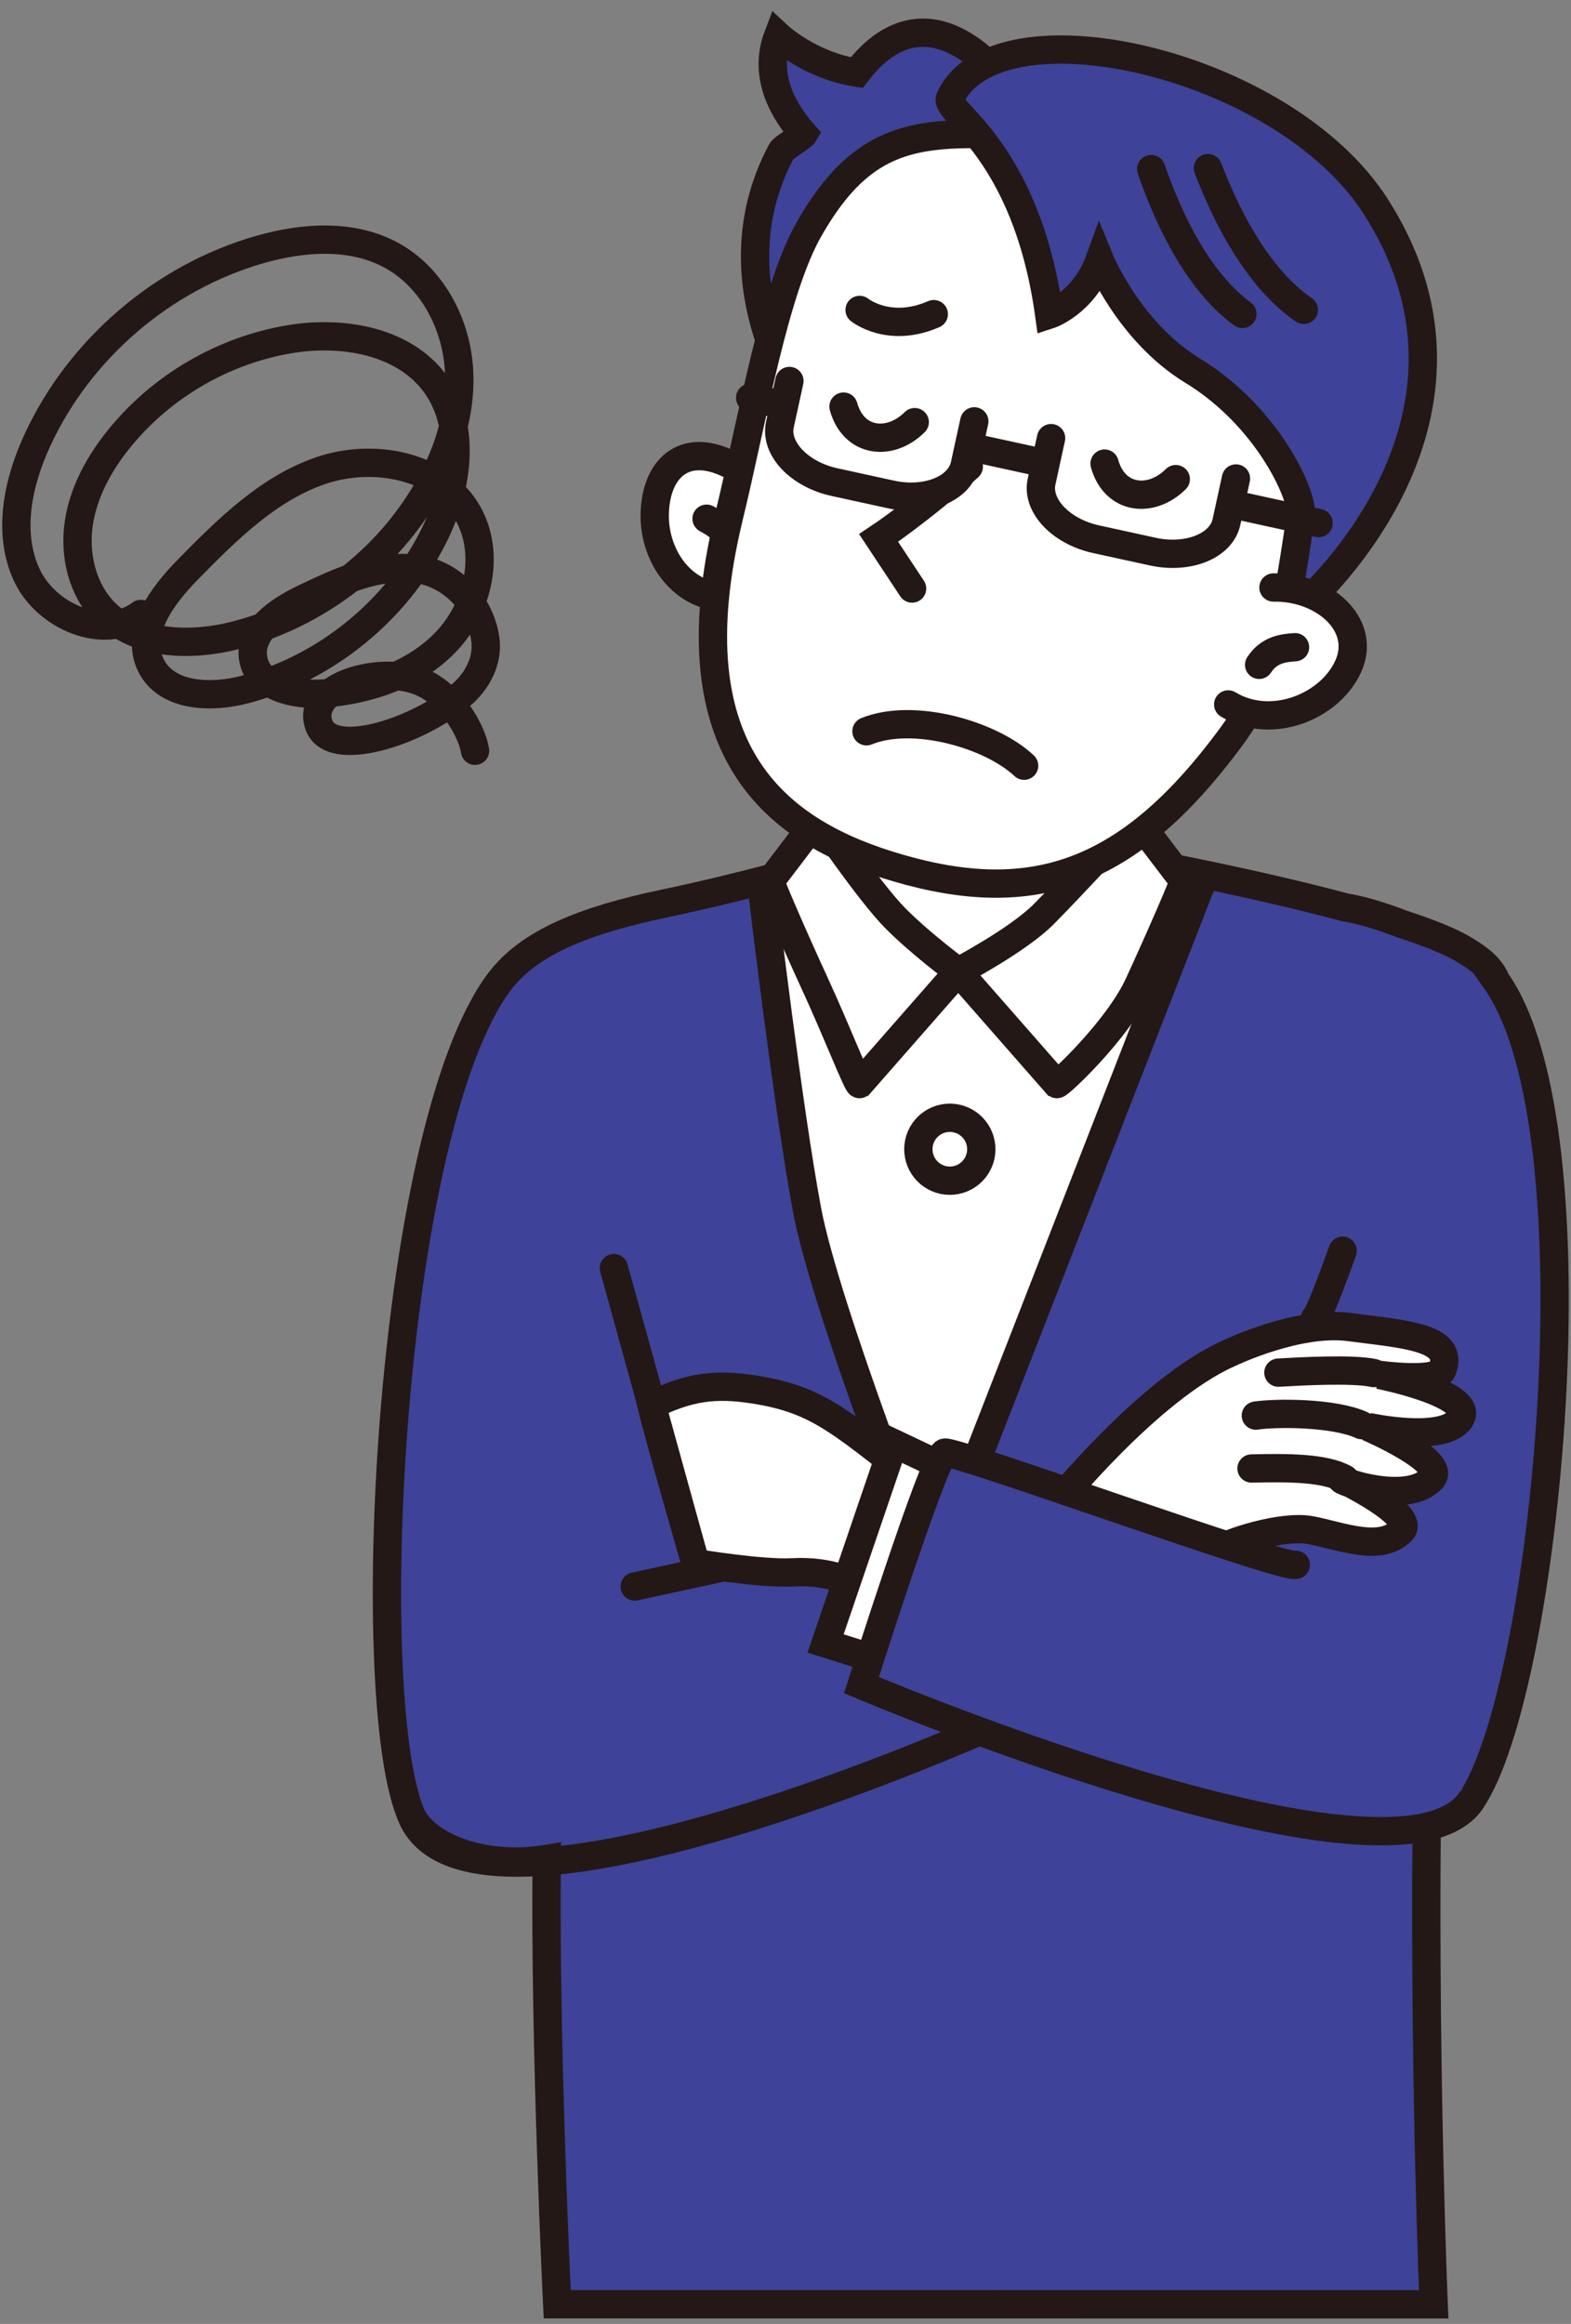 <?xml version="1.0" encoding="utf-8"?>
<svg xmlns="http://www.w3.org/2000/svg" fill="none" height="100%" overflow="visible" preserveAspectRatio="none" style="display: block;" viewBox="0 0 96 142" width="100%">
<rect x="0" y="0" width="96" height="142" fill="#808080" stroke="none"/>
<g id="Illustration Container">
<g id="Group">
<g id="Group_2">
<path d="M91.427 59.939C91.043 59.032 90.302 58.541 89.529 58.062C88.679 57.536 87.303 56.991 85.671 56.461C84.259 55.908 82.959 55.558 82.224 55.451C76.829 54.003 70.76 52.864 70.713 52.859C62.391 52.026 55.686 51.287 52.727 52.119C49.635 52.989 45.469 54.181 40.594 55.207C35.718 56.233 32.328 57.579 30.515 59.991C23.831 68.895 22.046 103.129 25.067 110.764C25.847 112.732 29.412 114.254 33.408 113.587C33.279 125.135 34.05 140.796 34.05 140.796L87.608 140.801C87.608 140.801 87.04 127.458 87.18 111.579C88.4 111.327 89.337 110.833 89.888 110.033C94.464 103.407 97.901 69.169 91.425 59.939H91.427Z" fill="#3E4298" id="Vector" stroke="#231815" stroke-linecap="round" stroke-width="1.73"/>
<path d="M46.626 54.821C46.626 54.821 48.165 67.78 49.32 73.939C50.475 80.099 56.89 96.393 56.89 96.393L73.441 53.923L46.626 54.821Z" fill="white" id="Vector_2" stroke="#231815" stroke-linecap="round" stroke-width="1.73"/>
<g id="Vector_3">
<path d="M67.546 42.183C67.546 42.183 66.862 51.819 69.421 55.756C71.98 59.694 68.562 59.465 68.562 59.465C68.562 59.465 65.291 59.044 59.327 59.183C52.441 59.343 51.281 59.78 51.281 59.78C51.281 59.78 48.953 60.394 51.71 55.077C54.466 49.76 53.235 43.009 53.235 43.009" fill="white"/>
<path d="M67.546 42.183C67.546 42.183 66.862 51.819 69.421 55.756C71.98 59.694 68.562 59.465 68.562 59.465C68.562 59.465 65.291 59.044 59.327 59.183C52.441 59.343 51.281 59.78 51.281 59.78C51.281 59.78 48.953 60.394 51.71 55.077C54.466 49.76 53.235 43.009 53.235 43.009" stroke="#231815" stroke-linecap="round" stroke-width="1.73"/>
</g>
<path d="M58.554 59.365L64.582 66.241C64.7 66.297 68.305 62.935 69.595 60.132C70.936 57.217 72.394 53.849 72.324 53.836L69.367 49.952C69.367 49.952 65.386 54.239 63.794 55.845C62.202 57.453 58.554 59.364 58.554 59.364V59.365Z" fill="white" id="Vector_4" stroke="#231815" stroke-linecap="round" stroke-width="1.73"/>
<path d="M58.554 59.365L52.526 66.241C52.409 66.297 51.096 62.935 49.805 60.132C48.463 57.217 47.005 53.849 47.076 53.836L50.032 49.952C50.032 49.952 53.115 54.497 54.708 56.103C56.3 57.711 58.554 59.364 58.554 59.364V59.365Z" fill="white" id="Vector_5" stroke="#231815" stroke-linecap="round" stroke-width="1.73"/>
<path d="M58.201 72.138C59.259 72.05 60.045 71.121 59.958 70.063C59.87 69.004 58.94 68.218 57.882 68.306C56.824 68.394 56.037 69.323 56.125 70.381C56.213 71.439 57.142 72.226 58.201 72.138Z" fill="white" id="Vector_6" stroke="#231815" stroke-linecap="round" stroke-width="1.73"/>
<path d="M48.435 96.074C52.886 95.831 54.691 98.901 55.009 97.947C55.326 96.993 57.182 91.426 57.182 91.426C51.458 86.974 50.191 85.551 46.103 84.906C43.655 84.518 42.074 84.764 39.813 85.86C40.311 87.964 42.498 95.508 42.498 95.508C42.498 95.508 46.492 96.18 48.435 96.074Z" fill="white" id="Vector_7" stroke="#231815" stroke-linecap="round" stroke-width="1.73"/>
<path d="M75.117 82.68C75.117 82.68 79.287 80.666 82.467 81.089C85.648 81.513 88.935 81.671 88.139 83.687C87.818 84.499 84.269 84.004 84.269 84.004C84.269 84.004 90.242 85.188 89.217 86.708C88.209 88.202 83.58 87.185 83.58 87.185C83.58 87.185 88.402 89.256 87.521 90.313C86.107 92.009 81.671 90.472 81.99 90.366C81.99 90.366 86.566 92.574 85.648 93.528C84.346 94.88 81.901 93.829 80.064 93.493C78.358 93.182 75.045 94.236 74.303 94.765C73.561 95.295 64.444 92.009 64.444 92.009C64.444 92.009 70.168 84.87 75.116 82.68H75.117Z" fill="white" id="Vector_8" stroke="#231815" stroke-linecap="round" stroke-width="1.73"/>
<path d="M38.787 96.939L43.931 95.826" id="Vector_9" stroke="#231815" stroke-linecap="round" stroke-width="1.73"/>
<g id="Group_3">
<g id="Vector_10">
<path d="M44.52 28.335C41.77 27.015 40.075 28.659 40.01 31.39C39.944 34.12 41.908 36.839 44.997 36.48" fill="white"/>
<path d="M44.52 28.335C41.77 27.015 40.075 28.659 40.01 31.39C39.944 34.12 41.908 36.839 44.997 36.48" stroke="#231815" stroke-linecap="round" stroke-width="1.73"/>
</g>
<g id="Vector_11">
<path d="M44.722 33.589C44.561 32.489 43.797 32.03 43.177 31.695Z" fill="white"/>
<path d="M44.722 33.589C44.561 32.489 43.797 32.03 43.177 31.695" stroke="#231815" stroke-linecap="round" stroke-width="1.73"/>
</g>
<path d="M52.353 4.437C49.485 3.997 47.546 2.186 47.546 2.186C46.586 4.688 47.946 6.887 49.108 8.19C49.008 8.362 47.86 9.04 47.764 9.222C43.579 17.037 48.808 24.436 48.808 24.436L61.356 5.048C61.356 5.048 56.795 -1.383 52.353 4.437Z" fill="#3E4298" id="Vector_12" stroke="#231815" stroke-linecap="round" stroke-width="1.73"/>
<path d="M49.46 13.962C47.287 17.752 45.975 25.688 44.548 31.556C40.968 46.293 47.809 50.973 54.859 53.032C63.146 55.453 68.977 53.459 75.157 45.13C78.223 40.998 81.528 32.84 81.833 26.96C82.138 21.08 75.148 8.989 66.234 8.515C57.321 8.042 53.388 7.113 49.462 13.962H49.46Z" fill="white" id="Vector_13" stroke="#231815" stroke-linecap="round" stroke-width="1.73"/>
<path d="M79.446 37.159C79.446 37.159 92.598 25.962 84.07 12.621C78.399 3.749 60.863 -0.121 58.054 6.011C57.681 6.825 62.707 9.072 64.116 19.228C64.116 19.228 66.23 18.54 67.2 15.881C67.2 15.881 69.003 20.287 72.872 22.645C77.444 25.431 79.522 30.143 79.48 31.27C79.437 32.396 78.356 38.404 78.356 38.404C78.356 38.404 79.462 35.844 80.695 36.635C81.928 37.426 79.446 37.159 79.446 37.159Z" fill="#3E4298" id="Vector_14" stroke="#231815" stroke-linecap="round" stroke-width="1.73"/>
<g id="Vector_15">
<path d="M77.818 35.898C80.867 35.846 83.495 38.14 82.416 40.649C81.338 43.158 77.711 44.656 75.052 43.043" fill="white"/>
<path d="M77.818 35.898C80.867 35.846 83.495 38.14 82.416 40.649C81.338 43.158 77.711 44.656 75.052 43.043" stroke="#231815" stroke-linecap="round" stroke-width="1.73"/>
</g>
<g id="Vector_16">
<path d="M59.2 28.518C56.221 31.189 53.691 32.872 53.691 32.872L55.735 35.961" fill="white"/>
<path d="M59.2 28.518C56.221 31.189 53.691 32.872 53.691 32.872L55.735 35.961" stroke="#231815" stroke-linecap="round" stroke-width="1.73"/>
</g>
<g id="Vector_17">
<path d="M76.944 40.623C77.548 39.691 78.434 39.592 79.136 39.547Z" fill="white"/>
<path d="M76.944 40.623C77.548 39.691 78.434 39.592 79.136 39.547" stroke="#231815" stroke-linecap="round" stroke-width="1.73"/>
</g>
<path d="M73.814 10.272C75.817 15.467 78.067 17.844 79.675 18.933" id="Vector_18" stroke="#231815" stroke-linecap="round" stroke-width="1.73"/>
<path d="M70.348 10.332C72.177 15.591 74.348 18.041 75.92 19.183" id="Vector_19" stroke="#231815" stroke-linecap="round" stroke-width="1.73"/>
<g id="Group_4">
<path d="M59.537 25.747C59.537 25.747 59.276 26.944 58.956 28.409C58.636 29.873 56.611 30.686 54.454 30.215L50.997 29.46C48.842 28.989 47.339 27.406 47.658 25.942C47.979 24.479 48.24 23.28 48.24 23.28" fill="white" id="Vector_20"/>
<path d="M59.537 25.747C59.537 25.747 59.276 26.944 58.956 28.409C58.636 29.873 56.611 30.686 54.454 30.215L50.997 29.46C48.842 28.989 47.339 27.406 47.658 25.942C47.979 24.479 48.24 23.28 48.24 23.28" id="Vector_21" stroke="#231815" stroke-linecap="round" stroke-width="1.73"/>
</g>
<g id="Group_5">
<path d="M75.526 29.237C75.526 29.237 75.265 30.435 74.945 31.9C74.625 33.363 72.6 34.176 70.443 33.705L66.986 32.95C64.831 32.48 63.328 30.896 63.648 29.433C63.968 27.969 64.229 26.771 64.229 26.771" fill="white" id="Vector_22"/>
<path d="M75.526 29.237C75.526 29.237 75.265 30.435 74.945 31.9C74.625 33.363 72.6 34.176 70.443 33.705L66.986 32.95C64.831 32.48 63.328 30.896 63.648 29.433C63.968 27.969 64.229 26.771 64.229 26.771" id="Vector_23" stroke="#231815" stroke-linecap="round" stroke-width="1.73"/>
</g>
<g id="Group_6">
<g id="Vector_24">
</g>
<path d="M80.576 31.963L75.362 30.823" id="Vector_25" stroke="#231815" stroke-linecap="round" stroke-width="1.73"/>
</g>
<g id="Group_7">
<g id="Vector_26">
</g>
<path d="M63.804 28.3L59.46 27.352" id="Vector_27" stroke="#231815" stroke-linecap="round" stroke-width="1.73"/>
</g>
<g id="Group_8">
<g id="Vector_28">
</g>
<path d="M47.592 24.688L45.84 24.305" id="Vector_29" stroke="#231815" stroke-linecap="round" stroke-width="1.73"/>
</g>
<g id="Vector_30">
<path d="M52.948 44.684C55.807 43.517 60.556 44.881 62.581 46.787Z" fill="white"/>
<path d="M52.948 44.684C55.807 43.517 60.556 44.881 62.581 46.787" stroke="#231815" stroke-linecap="round" stroke-width="1.73"/>
</g>
<g id="Vector_31">
<path d="M51.546 24.844C52.152 27.038 54.373 27.306 55.897 25.794Z" fill="white"/>
<path d="M51.546 24.844C52.152 27.038 54.373 27.306 55.897 25.794" stroke="#231815" stroke-linecap="round" stroke-width="1.73"/>
</g>
<g id="Vector_32">
<path d="M67.498 28.327C68.104 30.521 70.325 30.789 71.849 29.277Z" fill="white"/>
<path d="M67.498 28.327C68.104 30.521 70.325 30.789 71.849 29.277" stroke="#231815" stroke-linecap="round" stroke-width="1.73"/>
</g>
<g id="Vector_33">
<path d="M52.528 18.938C52.528 18.938 54.324 20.393 57.061 19.195Z" fill="white"/>
<path d="M52.528 18.938C52.528 18.938 54.324 20.393 57.061 19.195" stroke="#231815" stroke-linecap="round" stroke-width="1.73"/>
</g>
</g>
<path d="M61.646 105.001C51.002 109.721 27.765 118.462 25.07 110.763" id="Vector_34" stroke="#231815" stroke-linecap="round" stroke-width="1.73"/>
<path d="M37.515 77.486L42.497 95.508" id="Vector_35" stroke="#231815" stroke-linecap="round" stroke-width="1.73"/>
<g id="Vector_36">
<path d="M82.177 90.366C80.957 89.677 78.704 89.677 76.478 89.729Z" fill="white"/>
<path d="M82.177 90.366C80.957 89.677 78.704 89.677 76.478 89.729" stroke="#231815" stroke-linecap="round" stroke-width="1.73"/>
</g>
<g id="Vector_37">
<path d="M83.21 87.08C81.513 86.302 77.988 86.311 76.742 86.497Z" fill="white"/>
<path d="M83.21 87.08C81.513 86.302 77.988 86.311 76.742 86.497" stroke="#231815" stroke-linecap="round" stroke-width="1.73"/>
</g>
<g id="Vector_38">
<path d="M83.952 83.899C82.68 83.616 79.472 83.794 78.12 83.872Z" fill="white"/>
<path d="M83.952 83.899C82.68 83.616 79.472 83.794 78.12 83.872" stroke="#231815" stroke-linecap="round" stroke-width="1.73"/>
</g>
<g id="Vector_39">
<path d="M58.648 90.101L54.619 88.192L50.449 100.421L54.266 101.622" fill="white"/>
<path d="M58.648 90.101L54.619 88.192L50.449 100.421L54.266 101.622" stroke="#231815" stroke-linecap="round" stroke-width="1.73"/>
</g>
<g id="Vector_40">
<path d="M79.181 95.615C78.545 95.932 58.365 88.6 57.73 88.758C57.093 88.918 52.641 102.965 52.641 102.965C52.641 102.965 85.225 116.788 89.89 110.034" fill="#3E4298"/>
<path d="M79.181 95.615C78.545 95.932 58.365 88.6 57.73 88.758C57.093 88.918 52.641 102.965 52.641 102.965C52.641 102.965 85.225 116.788 89.89 110.034" stroke="#231815" stroke-linecap="round" stroke-width="1.73"/>
</g>
<g id="Vector_41">
<path d="M80.348 80.559C80.665 80.347 82.044 76.424 82.044 76.424Z" fill="#3E4298"/>
<path d="M80.348 80.559C80.665 80.347 82.044 76.424 82.044 76.424" stroke="#231815" stroke-linecap="round" stroke-width="1.73"/>
</g>
</g>
</g>
<path d="M8.607 37.514C6.338 39.206 2.78 37.665 1.613 35.087C0.445 32.508 1.101 29.455 2.289 26.886C4.872 21.305 9.962 16.943 15.873 15.248C18.521 14.489 21.5 14.28 23.918 15.599C26.355 16.928 27.829 19.674 28.038 22.442C28.247 25.209 27.317 27.973 25.869 30.341C23.355 34.451 19.216 37.539 14.559 38.778C11.758 39.524 8.411 39.476 6.384 37.406C5.02 36.011 4.53 33.911 4.814 31.981C5.098 30.05 6.081 28.279 7.313 26.767C9.895 23.591 13.661 21.401 17.7 20.727C20.95 20.184 24.736 20.83 26.647 23.515C28.53 26.161 27.953 29.877 26.494 32.778C24.203 37.332 19.898 40.827 14.969 42.131C12.906 42.678 10.213 42.586 9.239 40.687C8.207 38.67 9.918 36.386 11.508 34.772C13.882 32.36 16.375 29.872 19.573 28.765C22.771 27.659 26.883 28.404 28.573 31.335C29.98 33.776 29.25 37.065 27.334 39.129C25.418 41.193 22.555 42.167 19.746 42.377C18.013 42.505 15.806 42.002 15.48 40.297C15.15 38.58 17.004 37.319 18.581 36.566C20.649 35.577 22.836 34.565 25.123 34.725C27.41 34.886 29.281 36.712 29.646 38.976C29.86 40.301 29.208 41.606 28.14 42.495C25.406 44.774 20.192 46.41 19.48 44.275C18.722 42.002 22.919 40.716 25.411 41.546C27.566 42.262 28.867 44.746 29.029 45.876" id="Vector_42" stroke="#231815" stroke-linecap="round" stroke-width="1.73"/>
</g>
</svg>